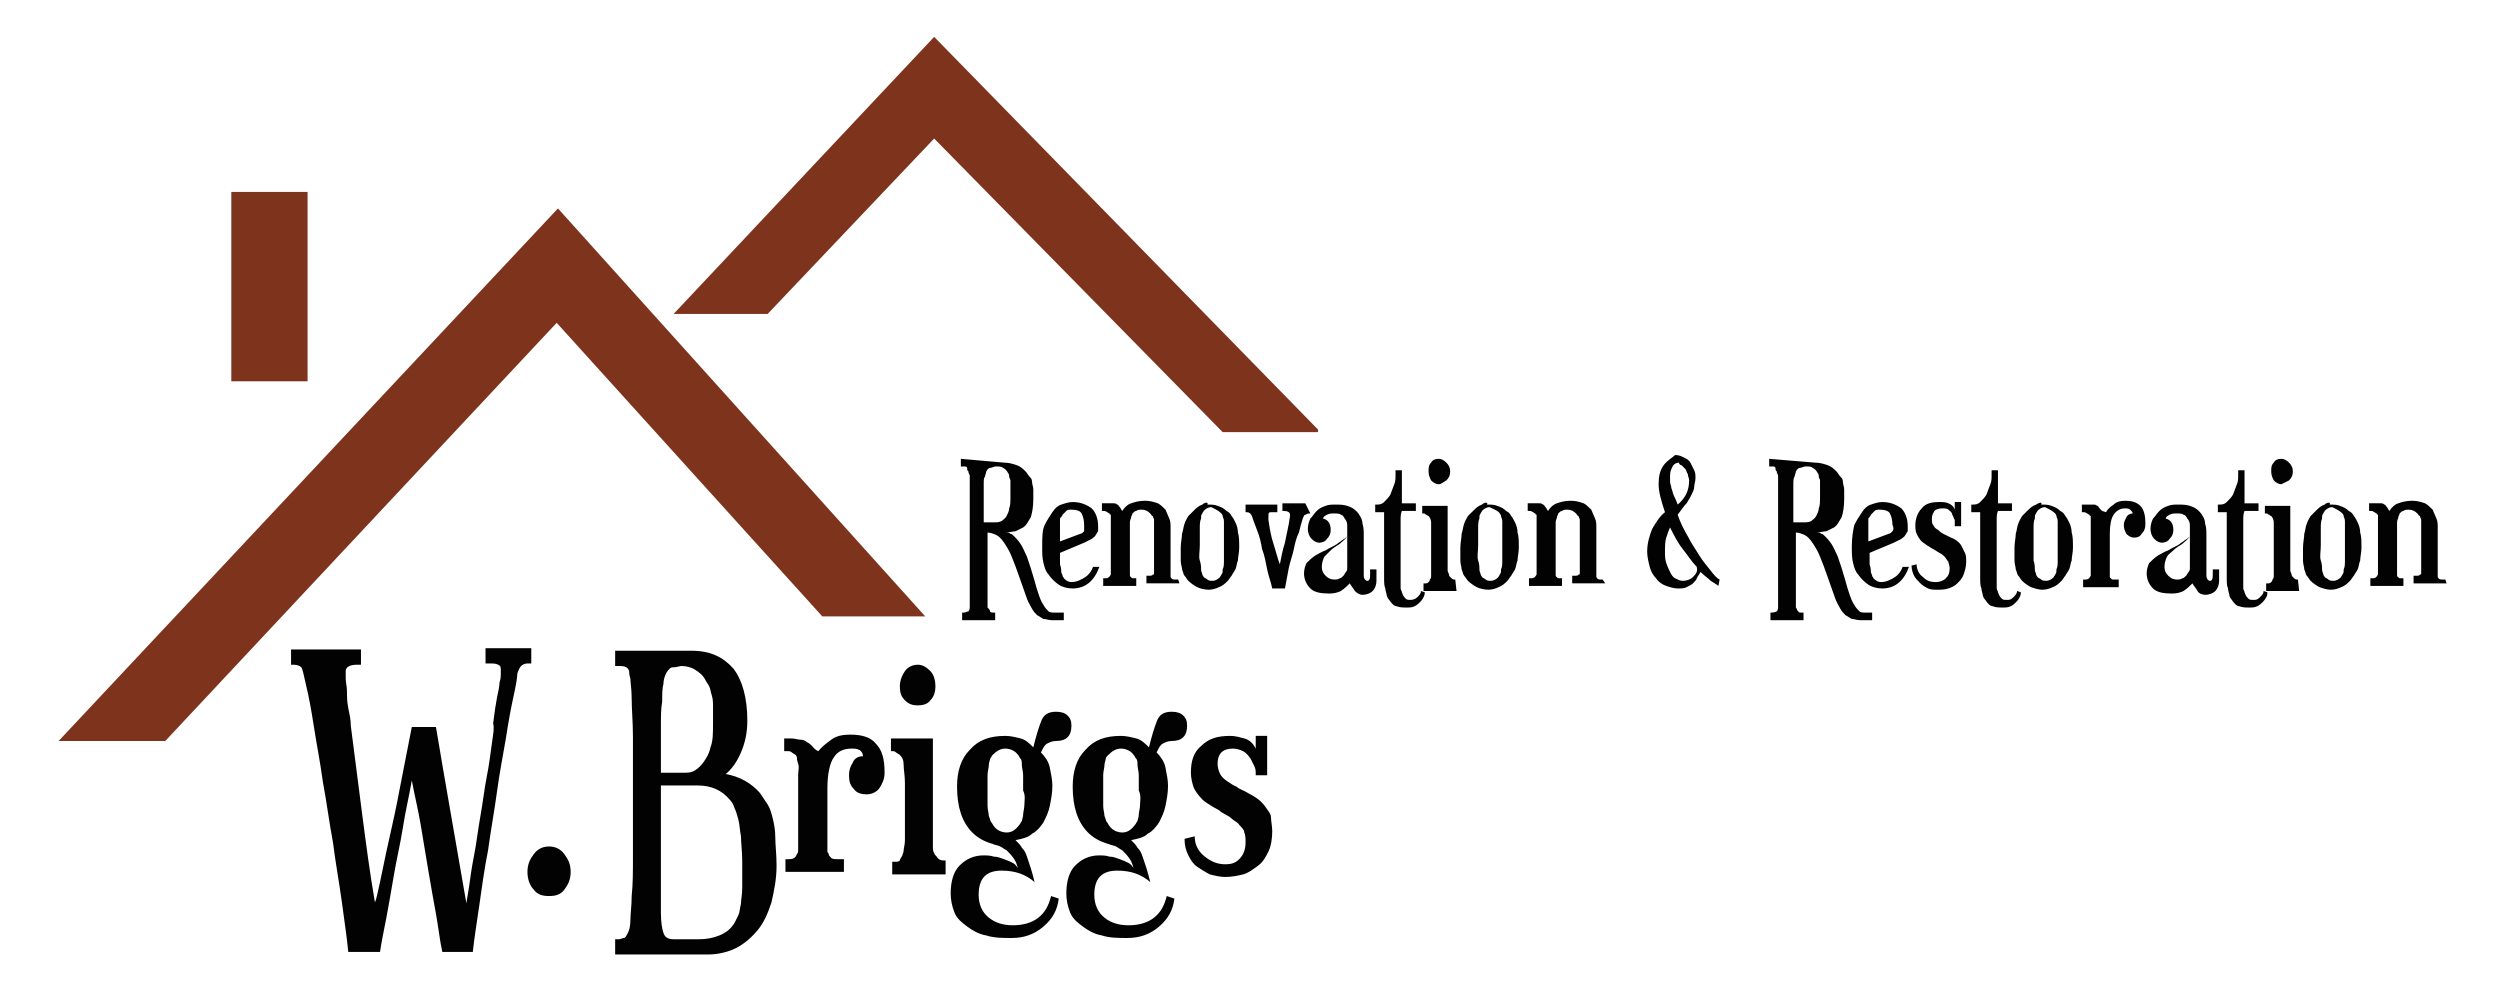 <?xml version="1.0" encoding="utf-8"?>
<!-- Generator: Adobe Illustrator 26.0.3, SVG Export Plug-In . SVG Version: 6.00 Build 0)  -->
<svg version="1.1" id="Layer_1" xmlns="http://www.w3.org/2000/svg" xmlns:xlink="http://www.w3.org/1999/xlink" x="0px" y="0px"
	 viewBox="0 0 196.7 78" style="enable-background:new 0 0 196.7 78;" xml:space="preserve">
<style type="text/css">
	.st0{clip-path:url(#SVGID_00000094597410828652116920000014594000158350707367_);fill:#7E331C;}
	.st1{clip-path:url(#SVGID_00000133530833972393808670000005388533886831705534_);fill:#7E331C;}
	.st2{clip-path:url(#SVGID_00000038386458926163864480000007364429338160001426_);fill:#7E331C;}
	.st3{fill:#020202;}
</style>
<g>
	<g>
		<g>
			<defs>
				<rect id="SVGID_1_" x="1.9" y="2.9" width="101.8" height="55.4"/>
			</defs>
			<clipPath id="SVGID_00000062179023113860327770000000929979752872695438_">
				<use xlink:href="#SVGID_1_"  style="overflow:visible;"/>
			</clipPath>
			<polygon style="clip-path:url(#SVGID_00000062179023113860327770000000929979752872695438_);fill:#7E331C;" points="72.8,48.5 
				43.9,16.4 0.3,62.9 8.7,62.9 43.8,25.4 64.7,48.5 			"/>
		</g>
	</g>
	<g>
		<g>
			<defs>
				<rect id="SVGID_00000008846236429597793150000009964924270888607935_" x="1.9" y="2.9" width="101.8" height="55.4"/>
			</defs>
			<clipPath id="SVGID_00000082334289031382324810000003965735512976327847_">
				<use xlink:href="#SVGID_00000008846236429597793150000009964924270888607935_"  style="overflow:visible;"/>
			</clipPath>
			
				<rect x="18.2" y="15.1" style="clip-path:url(#SVGID_00000082334289031382324810000003965735512976327847_);fill:#7E331C;" width="6" height="14.9"/>
		</g>
	</g>
	<g>
		<g>
			<defs>
				<rect id="SVGID_00000052087691890081901970000014078945124101907387_" x="1.9" y="2.9" width="101.8" height="55.4"/>
			</defs>
			<clipPath id="SVGID_00000137842678576038262860000008291585718404474507_">
				<use xlink:href="#SVGID_00000052087691890081901970000014078945124101907387_"  style="overflow:visible;"/>
			</clipPath>
			<polygon style="clip-path:url(#SVGID_00000137842678576038262860000008291585718404474507_);fill:#7E331C;" points="53,24.7 
				73.5,2.9 103.9,34 96.2,34 73.5,10.9 60.4,24.7 			"/>
		</g>
	</g>
</g>
<path class="st3" d="M38.7,58.5c-0.1,0.7-0.2,1.6-0.4,2.6c-0.2,1-0.3,2-0.5,3.1s-0.3,2.1-0.5,3.1c-0.2,1-0.3,1.8-0.4,2.5
	c-0.1,0.7-0.2,1.1-0.2,1.3c-0.4-2.3-0.8-4.6-1.2-6.9c-0.4-2.3-0.8-4.6-1.2-7h-1.9c-0.3,1.5-0.6,3.1-0.9,4.6c-0.3,1.6-0.6,3-0.9,4.3
	c-0.3,1.3-0.5,2.4-0.7,3.3s-0.3,1.4-0.4,1.6c-0.4-2.3-0.7-4.6-1-6.9c-0.3-2.3-0.6-4.7-0.9-7c0-0.5-0.1-0.9-0.2-1.4s-0.1-0.9-0.1-1.3
	s-0.1-0.7-0.1-1c0-0.3,0-0.5,0-0.6c0-0.3,0.3-0.5,0.9-0.5h0.3v-1.2h-5.5v1.2h0.2c0.3,0,0.5,0.1,0.6,0.2c0.1,0.1,0.2,0.6,0.4,1.5
	c0.2,0.8,0.4,1.9,0.6,3.2c0.2,1.3,0.5,2.8,0.7,4.3c0.3,1.6,0.5,3.2,0.8,4.8c0.2,1.6,0.5,3.2,0.7,4.7c0.2,1.5,0.4,2.8,0.5,3.9h2.5
	c0.1-0.7,0.3-1.7,0.5-2.7c0.2-1.1,0.4-2.2,0.6-3.4c0.2-1.2,0.5-2.4,0.7-3.7s0.5-2.5,0.7-3.7c0.2,1.1,0.5,2.3,0.7,3.5
	c0.2,1.2,0.4,2.4,0.6,3.6c0.2,1.2,0.4,2.3,0.6,3.4s0.3,2.1,0.5,3h2.4c0.1-1,0.3-2.2,0.5-3.6c0.2-1.4,0.4-2.9,0.7-4.4
	c0.2-1.5,0.5-3.1,0.7-4.6c0.2-1.5,0.5-3,0.7-4.2c0.2-1.3,0.4-2.4,0.6-3.3c0.2-0.9,0.3-1.5,0.3-1.8c0.1-0.3,0.2-0.5,0.3-0.6
	c0.1-0.1,0.3-0.2,0.5-0.2h0.3v-1.2h-3.6v1.2h0.3c0.3,0,0.5,0,0.7,0.1c0.2,0.1,0.2,0.2,0.2,0.4c0,0.1,0,0.2,0,0.4
	c0,0.1,0,0.3-0.1,0.6c0,0.3-0.1,0.7-0.2,1.2s-0.2,1.2-0.3,2C38.9,57.3,38.8,57.8,38.7,58.5L38.7,58.5z M44.4,70
	c0.3-0.4,0.5-0.8,0.5-1.4c0-0.6-0.2-1-0.5-1.4c-0.3-0.4-0.7-0.6-1.2-0.6c-0.5,0-0.9,0.2-1.2,0.6c-0.3,0.4-0.5,0.8-0.5,1.4
	c0,0.6,0.2,1.1,0.5,1.4c0.3,0.4,0.7,0.5,1.2,0.5C43.7,70.5,44.1,70.4,44.4,70L44.4,70z M61,65.9c0-0.6-0.1-1.1-0.2-1.5
	c-0.1-0.4-0.2-0.8-0.4-1.1c-0.2-0.3-0.4-0.6-0.6-0.9c-0.7-0.8-1.6-1.3-2.7-1.5c0.5-0.4,0.9-1,1.2-1.7s0.5-1.5,0.5-2.5
	c0-1.8-0.4-3.2-1.1-4.1c-0.8-0.9-1.8-1.4-3.3-1.4h-6v1.2h0.3c0.5,0,0.7,0.1,0.8,0.4c0,0.1,0,0.3,0.1,0.6c0,0.3,0.1,0.8,0.1,1.6
	c0,0.8,0.1,1.8,0.1,3s0,2.9,0,4.9c0,1.7,0,3.2,0,4.5c0,1.2,0,2.2-0.1,3.1c0,0.8-0.1,1.4-0.1,1.9s-0.1,0.8-0.2,1
	c-0.1,0.2-0.2,0.4-0.3,0.4s-0.3,0.1-0.4,0.1h-0.3v1.2h7.3c0.8,0,1.6-0.2,2.2-0.5s1.2-0.8,1.7-1.4c0.5-0.6,0.8-1.3,1.1-2.2
	c0.2-0.9,0.4-1.8,0.4-2.9C61.1,67.2,61,66.5,61,65.9L61,65.9z M54.9,61.8c1.1,0,1.9,0.4,2.5,1.1c0.2,0.2,0.3,0.4,0.4,0.7
	c0.1,0.2,0.2,0.5,0.3,0.9c0.1,0.4,0.1,0.8,0.2,1.3c0,0.5,0.1,1.2,0.1,2s0,1.4,0,2s-0.1,1-0.1,1.3c-0.1,0.4-0.1,0.7-0.2,0.9
	s-0.2,0.4-0.3,0.6c-0.3,0.5-0.7,0.8-1.2,1c-0.5,0.2-1,0.3-1.6,0.3H53c-0.5,0-0.7-0.2-0.8-0.5c-0.1-0.3-0.2-0.8-0.2-1.6v-4
	c0-1,0-2,0-3c0-1,0-2,0-3L54.9,61.8L54.9,61.8z M53.6,52.4c0.4,0,0.8,0.1,1.1,0.3c0.3,0.2,0.6,0.4,0.8,0.8c0.1,0.2,0.2,0.3,0.3,0.5
	c0.1,0.2,0.1,0.4,0.2,0.7s0.1,0.6,0.1,0.9c0,0.4,0,0.8,0,1.3c0,0.8,0,1.4-0.2,1.9c-0.1,0.5-0.3,0.8-0.5,1.1
	c-0.2,0.3-0.4,0.5-0.7,0.7s-0.6,0.2-1,0.2H52c0-0.6,0-1.1,0-1.5s0-0.8,0-1.2c0-0.4,0-0.8,0-1.3c0-0.4,0-1,0.1-1.6c0-0.6,0-1,0.1-1.4
	c0-0.3,0.1-0.6,0.2-0.8s0.2-0.3,0.3-0.4c0.1-0.1,0.2-0.1,0.4-0.1L53.6,52.4L53.6,52.4z M63.9,58.7c-0.1-0.1-0.2-0.2-0.4-0.3
	c-0.1-0.1-0.3-0.2-0.5-0.2c-0.2,0-0.5-0.1-0.7-0.1h-0.6v1h0.2c0.2,0,0.3,0,0.4,0.1c0.1,0.1,0.2,0.1,0.3,0.2c0,0,0.1,0.1,0.1,0.2
	c0,0.1,0,0.2,0.1,0.5s0,0.5,0,0.9c0,0.4,0,0.8,0,1.4c0,1.1,0,1.9,0,2.5c0,0.6,0,1.1,0,1.4s0,0.5,0,0.6s0,0.2-0.1,0.3
	c-0.1,0.3-0.3,0.4-0.6,0.4h-0.3v1h4.6v-1h-0.5c-0.2,0-0.4,0-0.5-0.1s-0.2-0.2-0.2-0.3c0-0.1-0.1-0.1-0.1-0.2c0-0.1,0-0.3,0-0.5
	c0-0.3,0-0.7,0-1.2s0-1.3,0-2.2v-1.1c0-1.1,0.2-2,0.5-2.4c0.3-0.5,0.8-0.7,1.4-0.7c0.2,0,0.4,0,0.6,0.1c0.2,0.1,0.3,0.3,0.3,0.5
	c-0.4,0-0.7,0.2-0.8,0.5c-0.2,0.3-0.3,0.6-0.3,1c0,0.5,0.1,0.8,0.4,1.1c0.2,0.3,0.6,0.4,1,0.4c0.4,0,0.8-0.2,1-0.5s0.4-0.7,0.4-1.2
	c0-1.1-0.2-1.8-0.7-2.3c-0.4-0.5-1.1-0.7-2-0.7c-0.6,0-1.1,0.1-1.5,0.4c-0.4,0.3-0.8,0.6-1,0.9C64.1,59,64,58.8,63.9,58.7L63.9,58.7
	z M74.4,67.7h-0.2c-0.2,0-0.4-0.1-0.5-0.3c-0.1-0.1-0.2-0.2-0.2-0.3c-0.1-0.1-0.1-0.3-0.1-0.6c0-0.3,0-0.6,0-1.1c0-0.4,0-1.1,0-1.8
	c0-1,0-1.8,0-2.5c0-0.7,0-1.2,0-1.6c0-0.4,0-0.7,0-0.9c0-0.2,0-0.4,0-0.5h-3.3v1h0.1c0.1,0,0.2,0,0.3,0.1s0.2,0.1,0.3,0.2
	c0.2,0.2,0.3,0.4,0.3,0.8s0.1,0.8,0.1,1.4c0,1.2,0,2.2,0,2.9c0,0.7,0,1.2,0,1.6c0,0.4-0.1,0.6-0.1,0.8c0,0.2-0.1,0.3-0.1,0.4
	c-0.1,0.2-0.2,0.3-0.2,0.4c-0.1,0.1-0.2,0.1-0.3,0.1h-0.3v1h4.2L74.4,67.7L74.4,67.7z M73.2,55.1c0.3-0.3,0.4-0.7,0.4-1.1
	s-0.1-0.9-0.4-1.2c-0.3-0.3-0.6-0.5-1-0.5s-0.8,0.2-1,0.5s-0.4,0.7-0.4,1.2s0.1,0.8,0.4,1.1s0.6,0.4,1,0.4
	C72.6,55.5,73,55.4,73.2,55.1L73.2,55.1z M84,56.3c-0.2-0.2-0.5-0.3-0.9-0.3c-0.6,0-1,0.2-1.2,0.8c-0.2,0.5-0.4,1.2-0.6,2
	c-0.3-0.3-0.6-0.6-1-0.7c-0.4-0.1-0.8-0.2-1.2-0.2c-1.2,0-2.1,0.3-2.8,1.1c-0.7,0.7-1,1.7-1,2.9c0,0.8,0.1,1.5,0.3,2.1
	c0.2,0.6,0.5,1.1,0.9,1.5c0.4,0.4,0.9,0.7,1.6,0.9c0.2,0.1,0.4,0.1,0.6,0.2c0.2,0.1,0.3,0.2,0.5,0.3c0.2,0.2,0.4,0.4,0.6,0.7
	c0.2,0.3,0.2,0.5,0.3,0.7c-0.1-0.1-0.2-0.3-0.4-0.4c-0.2-0.1-0.4-0.2-0.7-0.3c-0.3-0.1-0.5-0.2-0.8-0.2c-0.3-0.1-0.6-0.1-0.8-0.1
	c-0.8,0-1.4,0.3-1.9,0.8s-0.7,1.3-0.7,2.2c0,0.5,0.1,1,0.3,1.5s0.6,0.8,1,1.1c0.4,0.3,0.9,0.6,1.5,0.7c0.6,0.2,1.3,0.2,2,0.2
	c1,0,1.8-0.3,2.5-0.9c0.7-0.6,1.1-1.3,1.2-2.2l-0.6-0.2c-0.2,0.8-0.5,1.3-1,1.7c-0.5,0.4-1.2,0.6-2,0.6c-0.8,0-1.4-0.2-1.9-0.6
	c-0.5-0.4-0.8-1-0.8-1.8c0-1.3,0.6-1.9,1.8-1.9c1.1,0,1.9,0.3,2.6,0.9c-0.1-0.4-0.2-0.8-0.3-1.1s-0.2-0.6-0.3-0.9
	c-0.1-0.3-0.2-0.5-0.4-0.7c-0.1-0.2-0.3-0.4-0.5-0.6c0.5-0.1,1-0.2,1.3-0.5c0.4-0.2,0.7-0.6,0.9-0.9c0.2-0.4,0.4-0.8,0.5-1.3
	c0.1-0.5,0.2-1,0.2-1.6c0-0.4-0.1-0.9-0.2-1.4s-0.4-0.9-0.7-1.2c0.2-0.4,0.3-0.6,0.5-0.7s0.4-0.2,0.7-0.2c0.4,0,0.7-0.1,0.9-0.3
	c0.2-0.2,0.3-0.5,0.3-0.9S84.2,56.5,84,56.3L84,56.3z M80.6,63.3c0,0.3-0.1,0.6-0.1,0.8c0,0.2-0.1,0.4-0.1,0.5
	c-0.1,0.1-0.1,0.2-0.2,0.3c-0.3,0.4-0.6,0.6-1,0.6c-0.4,0-0.8-0.2-1-0.5c-0.1-0.1-0.1-0.2-0.2-0.3s-0.1-0.3-0.2-0.5
	c0-0.2-0.1-0.5-0.1-0.8s0-0.8,0-1.2c0-0.5,0-0.9,0-1.2c0-0.3,0.1-0.6,0.1-0.8c0-0.2,0.1-0.4,0.1-0.5c0.1-0.1,0.1-0.2,0.2-0.3
	c0.3-0.3,0.6-0.5,1-0.5s0.8,0.2,1,0.5c0.1,0.1,0.1,0.2,0.2,0.3s0.1,0.3,0.1,0.5c0,0.2,0.1,0.5,0.1,0.8s0,0.7,0,1.2
	C80.7,62.6,80.6,63,80.6,63.3L80.6,63.3z M93.1,56.3c-0.2-0.2-0.5-0.3-0.9-0.3c-0.6,0-1,0.2-1.2,0.8c-0.2,0.5-0.4,1.2-0.6,2
	c-0.3-0.3-0.6-0.6-1-0.7c-0.4-0.1-0.8-0.2-1.2-0.2c-1.2,0-2.1,0.3-2.8,1.1c-0.7,0.7-1,1.7-1,2.9c0,0.8,0.1,1.5,0.3,2.1
	c0.2,0.6,0.5,1.1,0.9,1.5c0.4,0.4,0.9,0.7,1.6,0.9c0.2,0.1,0.4,0.1,0.6,0.2c0.2,0.1,0.3,0.2,0.5,0.3c0.2,0.2,0.4,0.4,0.6,0.7
	c0.2,0.3,0.2,0.5,0.3,0.7c-0.1-0.1-0.2-0.3-0.4-0.4c-0.2-0.1-0.4-0.2-0.7-0.3c-0.3-0.1-0.5-0.2-0.8-0.2c-0.3-0.1-0.6-0.1-0.8-0.1
	c-0.8,0-1.4,0.3-1.9,0.8s-0.7,1.3-0.7,2.2c0,0.5,0.1,1,0.3,1.5s0.6,0.8,1,1.1c0.4,0.3,0.9,0.6,1.5,0.7c0.6,0.2,1.3,0.2,2,0.2
	c1,0,1.8-0.3,2.5-0.9c0.7-0.6,1.1-1.3,1.2-2.2l-0.6-0.2c-0.2,0.8-0.5,1.3-1,1.7c-0.5,0.4-1.2,0.6-2,0.6c-0.8,0-1.4-0.2-1.9-0.6
	c-0.5-0.4-0.8-1-0.8-1.8c0-1.3,0.6-1.9,1.8-1.9c1.1,0,1.9,0.3,2.6,0.9c-0.1-0.4-0.2-0.8-0.3-1.1s-0.2-0.6-0.3-0.9
	c-0.1-0.3-0.2-0.5-0.4-0.7c-0.1-0.2-0.3-0.4-0.5-0.6c0.5-0.1,1-0.2,1.3-0.5c0.4-0.2,0.7-0.6,0.9-0.9c0.2-0.4,0.4-0.8,0.5-1.3
	c0.1-0.5,0.2-1,0.2-1.6c0-0.4-0.1-0.9-0.2-1.4s-0.4-0.9-0.7-1.2c0.2-0.4,0.3-0.6,0.5-0.7s0.4-0.2,0.7-0.2c0.4,0,0.7-0.1,0.9-0.3
	c0.2-0.2,0.3-0.5,0.3-0.9S93.3,56.5,93.1,56.3L93.1,56.3z M89.7,63.3c0,0.3-0.1,0.6-0.1,0.8c0,0.2-0.1,0.4-0.1,0.5
	c-0.1,0.1-0.1,0.2-0.2,0.3c-0.3,0.4-0.6,0.6-1,0.6c-0.4,0-0.8-0.2-1-0.5c-0.1-0.1-0.1-0.2-0.2-0.3s-0.1-0.3-0.2-0.5
	c0-0.2-0.1-0.5-0.1-0.8s0-0.8,0-1.2c0-0.5,0-0.9,0-1.2c0-0.3,0.1-0.6,0.1-0.8c0-0.2,0.1-0.4,0.1-0.5s0.1-0.2,0.2-0.3
	c0.3-0.3,0.6-0.5,1-0.5s0.8,0.2,1,0.5c0.1,0.1,0.1,0.2,0.2,0.3s0.1,0.3,0.1,0.5c0,0.2,0.1,0.5,0.1,0.8s0,0.7,0,1.2
	C89.8,62.6,89.7,63,89.7,63.3L89.7,63.3z M94.5,58.7c-0.6,0.5-0.8,1.2-0.8,2.1c0,0.4,0.1,0.8,0.2,1.1c0.1,0.3,0.4,0.7,0.7,1
	c0.2,0.2,0.4,0.3,0.7,0.5s0.6,0.3,0.8,0.5c0.3,0.2,0.6,0.3,0.8,0.5s0.5,0.3,0.6,0.5c0.2,0.2,0.4,0.4,0.4,0.6
	c0.1,0.2,0.1,0.5,0.1,0.8c0,0.6-0.2,1-0.5,1.3S96.9,68,96.4,68c-0.6,0-1.1-0.2-1.6-0.6c-0.5-0.4-0.8-0.9-0.8-1.6L93.2,66
	c0,0.5,0.1,0.9,0.3,1.3c0.2,0.4,0.4,0.7,0.7,0.9s0.6,0.4,1,0.6c0.4,0.1,0.8,0.2,1.2,0.2c0.5,0,1-0.1,1.4-0.2s0.8-0.4,1.2-0.7
	s0.6-0.7,0.8-1.1c0.2-0.4,0.3-1,0.3-1.6c0-0.4-0.1-0.8-0.1-1.1s-0.3-0.6-0.5-0.9c-0.3-0.4-0.7-0.7-1.3-1c-0.3-0.2-0.7-0.3-0.9-0.5
	c-0.3-0.1-0.5-0.3-0.7-0.4c-0.3-0.2-0.5-0.4-0.6-0.6c-0.1-0.2-0.2-0.5-0.2-0.8c0-0.4,0.1-0.7,0.3-0.9s0.5-0.3,0.9-0.3
	c0.3,0,0.6,0.1,0.8,0.2s0.4,0.3,0.6,0.6c0.1,0.2,0.2,0.4,0.3,0.6s0.1,0.4,0.1,0.6V61h0.9v-3.1h-0.9v1c-0.2-0.4-0.5-0.7-0.9-0.8
	s-0.7-0.2-1.1-0.2C95.8,57.9,95.1,58.1,94.5,58.7L94.5,58.7z"/>
<path class="st3" d="M75.6,36.1v0.6h0.2c0.2,0,0.3,0,0.3,0.2c0,0.1,0,0.1,0.1,0.2c0,0.1,0,0.1,0.1,0.3c0,0.1,0,0.3,0,0.5
	c0,0.2,0,0.4,0,0.8c0,0.3,0,0.7,0,1.2s0,1,0,1.7c0,0.9,0,1.7,0,2.3s0,1.2,0,1.6c0,0.4,0,0.8,0,1c0,0.3,0,0.5,0,0.6
	c0,0.2,0,0.3,0,0.4c0,0.1,0,0.2,0,0.3c0,0.2-0.1,0.3-0.1,0.3c-0.1,0-0.2,0.1-0.4,0.1h-0.1v0.6h2.6v-0.6h-0.1c-0.1,0-0.3,0-0.3-0.1
	s-0.1-0.2-0.2-0.3c0-0.1,0-0.3,0-0.5s0-0.5,0-0.9c0-0.4,0-1,0-1.7c0-0.7,0-1.6,0-2.8c0.2,0,0.5,0.1,0.7,0.2c0.2,0.1,0.4,0.3,0.6,0.6
	c0.2,0.3,0.4,0.6,0.6,1.1c0.2,0.5,0.4,1,0.6,1.6c0.2,0.6,0.4,1.1,0.6,1.7c0.1,0.3,0.3,0.6,0.4,0.8c0.1,0.2,0.3,0.4,0.4,0.5
	c0.2,0.1,0.3,0.2,0.5,0.3c0.2,0,0.4,0.1,0.7,0.1h0.9v-0.6H83c-0.2,0-0.4,0-0.5-0.1c-0.1-0.1-0.3-0.3-0.4-0.5
	c-0.2-0.3-0.3-0.6-0.4-0.9c-0.1-0.3-0.2-0.6-0.3-1c-0.1-0.3-0.2-0.7-0.3-1c-0.1-0.3-0.2-0.6-0.3-0.9c-0.2-0.4-0.3-0.7-0.5-1
	c-0.2-0.3-0.4-0.5-0.5-0.6c-0.1-0.1-0.2-0.2-0.3-0.2c-0.1-0.1-0.2-0.1-0.4-0.1c0.3,0,0.6-0.1,0.8-0.1c0.2-0.1,0.4-0.2,0.6-0.3
	c0.3-0.2,0.4-0.5,0.6-0.8c0.1-0.3,0.2-0.8,0.2-1.4c0-0.3,0-0.6,0-0.8c0-0.2-0.1-0.4-0.1-0.6c0-0.2-0.1-0.3-0.2-0.4
	c-0.1-0.1-0.2-0.3-0.3-0.4c-0.2-0.2-0.4-0.4-0.7-0.5c-0.3-0.1-0.6-0.2-1-0.2L75.6,36.1L75.6,36.1L75.6,36.1z M78.3,36.7
	c0.3,0,0.5,0,0.6,0.1c0.2,0.1,0.3,0.2,0.4,0.4c0.1,0.1,0.1,0.2,0.1,0.3c0,0.1,0.1,0.2,0.1,0.3c0,0.1,0,0.3,0,0.5c0,0.2,0,0.4,0,0.7
	c0,0.5,0,0.8-0.1,1c0,0.2-0.1,0.4-0.2,0.6c-0.1,0.2-0.3,0.3-0.4,0.4c-0.2,0.1-0.4,0.1-0.6,0.1h-0.8c0-0.8,0-1.4,0-1.9
	c0-0.5,0-0.9,0-1.1c0-0.3,0-0.5,0.1-0.6c0-0.1,0.1-0.3,0.1-0.4c0.1-0.2,0.2-0.3,0.4-0.3L78.3,36.7L78.3,36.7L78.3,36.7z M86,44.6
	c-0.1,0.3-0.3,0.6-0.6,0.8c-0.3,0.2-0.7,0.4-1.1,0.4c-0.2,0-0.4-0.1-0.6-0.3c0-0.1-0.1-0.1-0.1-0.2c0-0.1-0.1-0.2-0.1-0.3
	s0-0.3-0.1-0.6c0-0.2,0-0.5,0-0.9l1.9-0.8c0.2-0.1,0.4-0.2,0.6-0.3c0.1-0.1,0.3-0.2,0.3-0.3c0.1-0.1,0.1-0.2,0.2-0.3
	c0-0.1,0-0.2,0-0.4c0-0.6-0.2-1.1-0.5-1.4c-0.4-0.3-0.9-0.5-1.5-0.5c-0.3,0-0.6,0.1-0.9,0.2c-0.3,0.1-0.5,0.3-0.7,0.6
	c-0.2,0.3-0.4,0.6-0.6,1C82,41.7,82,42.3,82,43c0,0.5,0,0.9,0.1,1.3c0.1,0.4,0.2,0.7,0.4,0.9c0.2,0.3,0.5,0.6,0.8,0.8
	c0.3,0.2,0.7,0.3,1.1,0.3c1,0,1.7-0.6,2.1-1.7L86,44.6L86,44.6z M85.3,41.8C85.2,41.9,85.1,42,85,42l-1.6,0.6c0-0.4,0-0.8,0-1
	c0-0.3,0-0.5,0-0.6c0-0.2,0-0.3,0.1-0.3c0-0.1,0.1-0.1,0.1-0.2c0.1-0.1,0.2-0.2,0.3-0.3c0.1-0.1,0.2-0.1,0.4-0.1
	c0.4,0,0.7,0.1,0.8,0.3c0.1,0.2,0.2,0.5,0.2,0.9C85.3,41.5,85.3,41.7,85.3,41.8L85.3,41.8z M92.7,45.6h-0.2c-0.2,0-0.3,0-0.4-0.2
	c0,0,0-0.1,0-0.2c0-0.1,0-0.3,0-0.5c0-0.3,0-0.6,0-1.1c0-0.5,0-1.2,0-2.1c0-0.2,0-0.5-0.1-0.7c-0.1-0.2-0.2-0.5-0.3-0.7
	c-0.2-0.2-0.4-0.4-0.6-0.5c-0.3-0.1-0.6-0.2-1-0.2c-0.5,0-0.8,0.1-1.1,0.2c-0.3,0.1-0.5,0.3-0.7,0.6c-0.1-0.1-0.1-0.2-0.2-0.3
	c-0.1-0.1-0.1-0.2-0.2-0.2c-0.1-0.1-0.2-0.1-0.3-0.1c-0.1,0-0.3,0-0.5,0h-0.4v0.6h0.1c0.1,0,0.2,0,0.3,0.1c0.1,0,0.1,0.1,0.2,0.1
	c0,0,0,0.1,0.1,0.1c0,0.1,0,0.2,0,0.3c0,0.1,0,0.3,0,0.5s0,0.5,0,0.9c0,0.7,0,1.2,0,1.6c0,0.4,0,0.6,0,0.8c0,0.2,0,0.3,0,0.4
	c0,0.1,0,0.1,0,0.2c-0.1,0.2-0.2,0.3-0.4,0.3h-0.2v0.6h2.6v-0.6h-0.1c-0.2,0-0.3,0-0.3-0.1c-0.1,0-0.1-0.1-0.1-0.2c0,0,0-0.1,0-0.1
	c0-0.1,0-0.2,0-0.3c0-0.2,0-0.4,0-0.8c0-0.3,0-0.8,0-1.4c0-0.4,0-0.7,0-0.9c0-0.3,0-0.5,0-0.6c0-0.2,0.1-0.3,0.1-0.4
	c0-0.1,0.1-0.2,0.1-0.3c0.1-0.1,0.2-0.2,0.3-0.2c0.1-0.1,0.3-0.1,0.4-0.1c0.3,0,0.5,0.1,0.7,0.3c0.1,0.1,0.1,0.2,0.2,0.2
	c0,0.1,0.1,0.2,0.1,0.3c0,0.1,0,0.3,0,0.6c0,0.3,0,0.6,0,1c0,0.6,0,1.1,0,1.4c0,0.3,0,0.6,0,0.8c0,0.2,0,0.3,0,0.4
	c0,0.1,0,0.1-0.1,0.1c0,0.1-0.2,0.1-0.3,0.1h-0.2v0.6h2.6L92.7,45.6L92.7,45.6z M94.6,39.7c-0.3,0.1-0.5,0.3-0.7,0.5
	c-0.1,0.1-0.3,0.3-0.4,0.4c-0.1,0.2-0.2,0.3-0.3,0.6s-0.1,0.5-0.2,0.8c0,0.3-0.1,0.7-0.1,1.1c0,0.4,0,0.7,0,1s0.1,0.5,0.1,0.7
	c0.1,0.2,0.1,0.4,0.2,0.5c0.1,0.1,0.2,0.3,0.3,0.4c0.2,0.2,0.5,0.4,0.7,0.5s0.6,0.2,0.9,0.2c0.3,0,0.6-0.1,0.8-0.2
	c0.3-0.1,0.5-0.3,0.7-0.5c0.1-0.1,0.2-0.3,0.3-0.4c0.1-0.2,0.2-0.3,0.3-0.5c0.1-0.2,0.1-0.5,0.2-0.7c0-0.3,0.1-0.6,0.1-1
	c0-0.5,0-0.9-0.1-1.2c0-0.3-0.1-0.6-0.2-0.8c-0.1-0.2-0.2-0.4-0.3-0.5c-0.1-0.2-0.2-0.3-0.4-0.4c-0.2-0.2-0.4-0.3-0.7-0.4
	c-0.2-0.1-0.5-0.1-0.8-0.1C95.1,39.5,94.8,39.5,94.6,39.7L94.6,39.7z M96.1,40.4c0,0,0.1,0.1,0.1,0.2c0,0.1,0.1,0.2,0.1,0.4
	s0,0.4,0,0.7c0,0.3,0,0.7,0,1.2c0,0.5,0,0.9,0,1.2c0,0.3,0,0.5-0.1,0.7c0,0.2,0,0.3-0.1,0.4c0,0.1-0.1,0.1-0.1,0.2
	c-0.2,0.2-0.4,0.3-0.6,0.3c-0.1,0-0.3,0-0.4-0.1c-0.1-0.1-0.2-0.1-0.3-0.2c0-0.1-0.1-0.1-0.1-0.2c0-0.1-0.1-0.2-0.1-0.4
	c0-0.2,0-0.4-0.1-0.7s0-0.7,0-1.2c0-0.5,0-0.9,0-1.3c0-0.3,0-0.6,0.1-0.8c0-0.2,0-0.3,0.1-0.4c0-0.1,0.1-0.1,0.1-0.2
	c0.2-0.2,0.4-0.3,0.6-0.3C95.7,40.1,95.9,40.2,96.1,40.4L96.1,40.4L96.1,40.4z M102.7,39.6h-1.8v0.6h0.1c0.3,0,0.5,0.1,0.5,0.3
	c0,0.1,0,0.1,0,0.1c-0.1,0.8-0.3,1.5-0.4,2.1c-0.2,0.6-0.3,1.2-0.4,1.7c-0.2-0.5-0.3-1-0.5-1.6c-0.2-0.6-0.3-1.2-0.4-1.9
	c0-0.1,0-0.2,0-0.2c0-0.1,0-0.1,0-0.1c0-0.2,0-0.3,0.2-0.3c0.1,0,0.2,0,0.3,0h0.2v-0.6h-2.5v0.6h0.1c0.2,0,0.3,0.1,0.4,0.3
	c0.1,0.3,0.2,0.6,0.4,1.1c0.2,0.5,0.3,0.9,0.4,1.5c0.2,0.5,0.3,1.1,0.4,1.6c0.1,0.5,0.3,1,0.4,1.5h1c0.1-0.5,0.2-1.1,0.3-1.6
	c0.1-0.5,0.3-1,0.4-1.5c0.1-0.5,0.2-0.9,0.4-1.3c0.1-0.4,0.2-0.8,0.3-1.1c0.1-0.2,0.1-0.3,0.2-0.3c0.1,0,0.1-0.1,0.3-0.1h0.1
	L102.7,39.6L102.7,39.6L102.7,39.6z M108.3,44.8h-0.5v0.5c0,0.3-0.1,0.4-0.2,0.4c-0.1,0-0.1,0-0.2-0.1c0,0-0.1-0.1-0.1-0.3
	c0-0.1,0-0.1,0-0.2c0-0.1,0-0.2,0-0.3c0-0.1,0-0.3,0-0.6c0-0.2,0-0.5,0-0.9c0-0.5,0-0.9,0-1.2c0-0.3,0-0.6-0.1-0.9
	c0-0.2-0.1-0.5-0.2-0.6c-0.1-0.2-0.2-0.3-0.3-0.4c-0.2-0.2-0.4-0.3-0.7-0.4c-0.3-0.1-0.6-0.1-0.9-0.1c-0.3,0-0.6,0-0.8,0.1
	c-0.3,0.1-0.5,0.2-0.7,0.4s-0.3,0.4-0.5,0.6c-0.1,0.2-0.2,0.5-0.2,0.8c0,0.3,0.1,0.6,0.3,0.8s0.4,0.3,0.6,0.3s0.5-0.1,0.6-0.3
	c0.2-0.2,0.3-0.4,0.3-0.7c0-0.5-0.2-0.8-0.6-0.9c0-0.1,0.1-0.2,0.3-0.3c0.2-0.1,0.3-0.1,0.6-0.1c0.2,0,0.4,0,0.5,0.1
	c0.1,0,0.2,0.1,0.3,0.3c0.1,0.1,0.2,0.3,0.2,0.5c0,0.2,0,0.5,0,0.9c-0.1,0.1-0.2,0.2-0.4,0.3c-0.1,0.1-0.3,0.2-0.4,0.3
	c-0.3,0.2-0.6,0.3-0.9,0.5c-0.3,0.1-0.6,0.3-0.8,0.4c-0.3,0.2-0.5,0.4-0.7,0.6c-0.1,0.2-0.2,0.5-0.2,0.8c0,0.5,0.2,0.9,0.5,1.2
	c0.3,0.3,0.8,0.4,1.5,0.4c0.4,0,0.7-0.1,0.9-0.2c0.3-0.2,0.5-0.4,0.7-0.6c0.1,0.2,0.3,0.4,0.4,0.6c0.2,0.2,0.4,0.3,0.6,0.3
	c0.3,0,0.6-0.1,0.8-0.3c0.2-0.2,0.3-0.5,0.3-0.8L108.3,44.8L108.3,44.8z M105.9,45c-0.1,0.1-0.1,0.2-0.2,0.3
	c-0.1,0.1-0.2,0.2-0.3,0.2c-0.1,0.1-0.3,0.1-0.4,0.1c-0.3,0-0.5-0.1-0.7-0.3c-0.2-0.2-0.3-0.4-0.3-0.7c0-0.3,0.1-0.6,0.2-0.8
	c0.2-0.2,0.3-0.3,0.5-0.5c0.2-0.2,0.4-0.3,0.7-0.5c0.2-0.2,0.4-0.3,0.6-0.6c0,0.2,0,0.3,0,0.6c0,0.2,0,0.4,0,0.6c0,0.2,0,0.4,0,0.6
	c0,0.2,0,0.4,0,0.6C106,44.8,106,44.9,105.9,45L105.9,45z M111.8,46.5c0,0.2-0.1,0.3-0.3,0.5c-0.1,0.1-0.3,0.2-0.5,0.2
	c-0.2,0-0.3,0-0.4-0.1c-0.1-0.1-0.2-0.2-0.3-0.5c0-0.1-0.1-0.2-0.1-0.3c0-0.1,0-0.2,0-0.4c0-0.2,0-0.4,0-0.6c0-0.3,0-0.6,0-1
	c0-0.6,0-1.1,0-1.5c0-0.4,0-0.8,0-1.1c0-0.3,0-0.6,0-0.8c0-0.2,0-0.5,0.1-0.7h1.1v-0.6h-1.1V37h-0.5v0.3c0,0.3,0,0.6-0.1,0.8
	c-0.1,0.3-0.2,0.5-0.3,0.8c-0.1,0.2-0.3,0.4-0.5,0.6c-0.2,0.2-0.4,0.2-0.6,0.2h-0.1v0.6h0.7c0,0.2,0,0.3,0,0.5s0,0.4,0,0.7
	c0,0.3,0,0.6,0,1.1s0,1,0,1.7c0,0.5,0,0.8,0,1.2c0,0.3,0,0.6,0.1,0.8c0,0.2,0.1,0.4,0.1,0.5c0,0.1,0.1,0.3,0.2,0.4
	c0.2,0.3,0.4,0.5,0.6,0.5c0.2,0.1,0.5,0.1,0.8,0.1c0.2,0,0.4,0,0.6-0.1c0.2-0.1,0.3-0.2,0.4-0.3c0.1-0.1,0.2-0.2,0.3-0.4
	c0.1-0.2,0.1-0.3,0.1-0.4L111.8,46.5L111.8,46.5z M114.5,45.6h-0.1c-0.1,0-0.2-0.1-0.3-0.2c-0.1-0.1-0.1-0.2-0.1-0.2
	c0-0.1-0.1-0.2-0.1-0.3c0-0.2,0-0.4,0-0.6c0-0.3,0-0.6,0-1.1c0-0.6,0-1.1,0-1.5c0-0.4,0-0.7,0-1c0-0.3,0-0.5,0-0.6
	c0-0.1,0-0.2,0-0.3h-2v0.6h0.1c0.1,0,0.1,0,0.2,0.1c0.1,0,0.1,0.1,0.2,0.1c0.1,0.1,0.2,0.3,0.2,0.5c0,0.2,0,0.5,0,0.9
	c0,0.8,0,1.3,0,1.8c0,0.4,0,0.8,0,1c0,0.2,0,0.4,0,0.5c0,0.1,0,0.2-0.1,0.3c0,0.1-0.1,0.2-0.1,0.2c0,0-0.1,0.1-0.2,0.1h-0.2v0.6h2.6
	L114.5,45.6L114.5,45.6z M113.8,37.8c0.2-0.2,0.3-0.4,0.3-0.7s-0.1-0.5-0.3-0.7c-0.2-0.2-0.4-0.3-0.6-0.3c-0.3,0-0.5,0.1-0.6,0.3
	c-0.2,0.2-0.2,0.4-0.2,0.7s0.1,0.5,0.2,0.7c0.2,0.2,0.4,0.3,0.6,0.3S113.6,37.9,113.8,37.8L113.8,37.8z M116.6,39.7
	c-0.3,0.1-0.5,0.3-0.7,0.5c-0.1,0.1-0.3,0.3-0.4,0.4c-0.1,0.2-0.2,0.3-0.3,0.6s-0.1,0.5-0.2,0.8c0,0.3-0.1,0.7-0.1,1.1
	c0,0.4,0,0.7,0,1c0,0.3,0.1,0.5,0.1,0.7c0.1,0.2,0.1,0.4,0.2,0.5c0.1,0.1,0.2,0.3,0.3,0.4c0.2,0.2,0.5,0.4,0.7,0.5s0.6,0.2,0.9,0.2
	c0.3,0,0.6-0.1,0.8-0.2c0.3-0.1,0.5-0.3,0.7-0.5c0.1-0.1,0.2-0.3,0.3-0.4c0.1-0.2,0.2-0.3,0.3-0.5c0.1-0.2,0.1-0.5,0.2-0.7
	c0-0.3,0.1-0.6,0.1-1c0-0.5,0-0.9-0.1-1.2c0-0.3-0.1-0.6-0.2-0.8c-0.1-0.2-0.2-0.4-0.3-0.5c-0.1-0.2-0.2-0.3-0.4-0.4
	c-0.2-0.2-0.4-0.3-0.7-0.4c-0.2-0.1-0.5-0.1-0.8-0.1C117.1,39.5,116.8,39.5,116.6,39.7L116.6,39.7z M118,40.4c0,0,0.1,0.1,0.1,0.2
	c0,0.1,0.1,0.2,0.1,0.4c0,0.2,0,0.4,0,0.7c0,0.3,0,0.7,0,1.2c0,0.5,0,0.9,0,1.2c0,0.3,0,0.5-0.1,0.7c0,0.2,0,0.3-0.1,0.4
	c0,0.1-0.1,0.1-0.1,0.2c-0.2,0.2-0.4,0.3-0.6,0.3c-0.1,0-0.3,0-0.4-0.1c-0.1-0.1-0.2-0.1-0.3-0.2c0-0.1-0.1-0.1-0.1-0.2
	c0-0.1-0.1-0.2-0.1-0.4s0-0.4-0.1-0.7s0-0.7,0-1.2c0-0.5,0-0.9,0-1.3c0-0.3,0-0.6,0.1-0.8c0-0.2,0-0.3,0.1-0.4
	c0-0.1,0.1-0.1,0.1-0.2c0.2-0.2,0.4-0.3,0.6-0.3C117.6,40.1,117.9,40.2,118,40.4L118,40.4L118,40.4z M126.1,45.6H126
	c-0.2,0-0.3,0-0.4-0.2c0,0,0-0.1,0-0.2c0-0.1,0-0.3,0-0.5c0-0.3,0-0.6,0-1.1c0-0.5,0-1.2,0-2.1c0-0.2,0-0.5-0.1-0.7
	c-0.1-0.2-0.2-0.5-0.3-0.7c-0.2-0.2-0.4-0.4-0.6-0.5c-0.3-0.1-0.6-0.2-1-0.2c-0.5,0-0.8,0.1-1.1,0.2c-0.3,0.1-0.5,0.3-0.7,0.6
	c-0.1-0.1-0.1-0.2-0.2-0.3s-0.1-0.2-0.2-0.2c-0.1-0.1-0.2-0.1-0.3-0.1c-0.1,0-0.3,0-0.5,0h-0.4v0.6h0.1c0.1,0,0.2,0,0.3,0.1
	c0.1,0,0.1,0.1,0.2,0.1c0,0,0,0.1,0.1,0.1c0,0.1,0,0.2,0,0.3c0,0.1,0,0.3,0,0.5s0,0.5,0,0.9c0,0.7,0,1.2,0,1.6c0,0.4,0,0.6,0,0.8
	c0,0.2,0,0.3,0,0.4c0,0.1,0,0.1,0,0.2c-0.1,0.2-0.2,0.3-0.4,0.3h-0.2v0.6h2.6v-0.6h-0.1c-0.2,0-0.3,0-0.3-0.1
	c-0.1,0-0.1-0.1-0.1-0.2c0,0,0-0.1,0-0.1c0-0.1,0-0.2,0-0.3s0-0.4,0-0.8c0-0.3,0-0.8,0-1.4c0-0.4,0-0.7,0-0.9c0-0.3,0-0.5,0-0.6
	c0-0.2,0.1-0.3,0.1-0.4c0-0.1,0.1-0.2,0.1-0.3c0.1-0.1,0.2-0.2,0.3-0.2c0.1-0.1,0.3-0.1,0.4-0.1c0.3,0,0.5,0.1,0.7,0.3
	c0.1,0.1,0.1,0.2,0.2,0.2c0,0.1,0.1,0.2,0.1,0.3c0,0.1,0,0.3,0,0.6c0,0.3,0,0.6,0,1c0,0.6,0,1.1,0,1.4c0,0.3,0,0.6,0,0.8
	c0,0.2,0,0.3,0,0.4c0,0.1,0,0.1-0.1,0.1c0,0.1-0.2,0.1-0.3,0.1h-0.2v0.6h2.6L126.1,45.6L126.1,45.6z M130.9,36.6
	c-0.3,0.4-0.4,0.9-0.4,1.5c0,0.6,0.2,1.3,0.5,2.2c-0.4,0.3-0.7,0.8-1,1.3c-0.2,0.5-0.4,1.1-0.4,1.8c0,0.4,0.1,0.8,0.2,1.2
	c0.1,0.4,0.3,0.7,0.5,0.9c0.2,0.3,0.5,0.5,0.8,0.6c0.3,0.1,0.6,0.2,0.9,0.2c0.3,0,0.5,0,0.7-0.1c0.2-0.1,0.4-0.2,0.5-0.3
	c0.1-0.1,0.3-0.3,0.3-0.4c0.1-0.2,0.2-0.3,0.3-0.5c0.3,0.3,0.6,0.5,0.8,0.7c0.3,0.2,0.5,0.3,0.6,0.4l0.1-0.5
	c-0.2-0.1-0.4-0.3-0.7-0.7s-0.6-0.7-0.9-1.2c-0.3-0.5-0.6-0.9-0.9-1.5c-0.3-0.5-0.6-1.1-0.8-1.7c0.3-0.4,0.5-0.7,0.7-0.9
	c0.2-0.3,0.3-0.5,0.4-0.7c0.1-0.2,0.2-0.4,0.2-0.6c0-0.2,0.1-0.4,0.1-0.7c0-0.2,0-0.4-0.1-0.6s-0.2-0.4-0.3-0.6
	c-0.1-0.2-0.3-0.3-0.5-0.4s-0.4-0.2-0.7-0.2C131.6,36,131.2,36.2,130.9,36.6L130.9,36.6z M132.3,36.6c0.1,0.1,0.2,0.2,0.3,0.3
	c0.1,0.1,0.1,0.3,0.2,0.4c0,0.2,0.1,0.3,0.1,0.5c0,0.8-0.3,1.4-0.9,1.9c-0.1-0.3-0.2-0.5-0.3-0.7c-0.1-0.2-0.1-0.4-0.2-0.6
	c0-0.2-0.1-0.3-0.1-0.5c0-0.2,0-0.3,0-0.5c0-0.3,0.1-0.5,0.2-0.7s0.3-0.3,0.5-0.3C132.1,36.5,132.2,36.6,132.3,36.6L132.3,36.6z
	 M133.2,45.4c-0.2,0.2-0.5,0.3-0.8,0.3c-0.2,0-0.4-0.1-0.6-0.2c-0.2-0.1-0.3-0.3-0.4-0.5c-0.1-0.2-0.2-0.4-0.3-0.7
	c-0.1-0.3-0.1-0.6-0.1-0.9c0-0.4,0-0.8,0.1-1.1c0.1-0.3,0.2-0.6,0.3-0.8c0.3,0.6,0.6,1.2,1,1.7c0.4,0.5,0.7,1,1.1,1.4
	C133.6,45,133.4,45.2,133.2,45.4L133.2,45.4z M139.2,36.1v0.6h0.2c0.2,0,0.3,0,0.3,0.2c0,0.1,0,0.1,0.1,0.2c0,0.1,0,0.1,0.1,0.3
	c0,0.1,0,0.3,0,0.5c0,0.2,0,0.4,0,0.8c0,0.3,0,0.7,0,1.2c0,0.5,0,1,0,1.7c0,0.9,0,1.7,0,2.3s0,1.2,0,1.6s0,0.8,0,1
	c0,0.3,0,0.5,0,0.6c0,0.2,0,0.3,0,0.4c0,0.1,0,0.2,0,0.3c0,0.2-0.1,0.3-0.1,0.3s-0.2,0.1-0.4,0.1h-0.1v0.6h2.6v-0.6h-0.1
	c-0.2,0-0.3,0-0.3-0.1c-0.1,0-0.1-0.2-0.2-0.3c0-0.1,0-0.3,0-0.5c0-0.2,0-0.5,0-0.9c0-0.4,0-1,0-1.7c0-0.7,0-1.6,0-2.8
	c0.2,0,0.5,0.1,0.7,0.2c0.2,0.1,0.4,0.3,0.6,0.6c0.2,0.3,0.4,0.6,0.6,1.1c0.2,0.5,0.4,1,0.6,1.6c0.2,0.6,0.4,1.1,0.6,1.7
	c0.1,0.3,0.3,0.6,0.4,0.8c0.1,0.2,0.3,0.4,0.4,0.5c0.2,0.1,0.3,0.2,0.5,0.3c0.2,0,0.4,0.1,0.7,0.1h0.9v-0.6h-0.5
	c-0.2,0-0.4,0-0.5-0.1c-0.1-0.1-0.3-0.3-0.4-0.5c-0.2-0.3-0.3-0.6-0.4-0.9c-0.1-0.3-0.2-0.6-0.3-1c-0.1-0.3-0.2-0.7-0.3-1
	c-0.1-0.3-0.2-0.6-0.3-0.9c-0.2-0.4-0.3-0.7-0.5-1c-0.2-0.3-0.4-0.5-0.5-0.6c-0.1-0.1-0.2-0.2-0.3-0.2c-0.1-0.1-0.2-0.1-0.4-0.1
	c0.3,0,0.6-0.1,0.8-0.1c0.2-0.1,0.4-0.2,0.6-0.3c0.3-0.2,0.4-0.5,0.6-0.8c0.1-0.3,0.2-0.8,0.2-1.4c0-0.3,0-0.6,0-0.8
	c0-0.2-0.1-0.4-0.1-0.6c0-0.2-0.1-0.3-0.2-0.4c-0.1-0.1-0.2-0.3-0.3-0.4c-0.2-0.2-0.4-0.4-0.7-0.5c-0.3-0.1-0.6-0.2-1-0.2
	L139.2,36.1L139.2,36.1L139.2,36.1z M142,36.7c0.3,0,0.5,0,0.6,0.1c0.2,0.1,0.3,0.2,0.4,0.4c0.1,0.1,0.1,0.2,0.1,0.3
	c0,0.1,0.1,0.2,0.1,0.3c0,0.1,0,0.3,0,0.5c0,0.2,0,0.4,0,0.7c0,0.5,0,0.8-0.1,1c0,0.2-0.1,0.4-0.2,0.6c-0.1,0.2-0.3,0.3-0.4,0.4
	c-0.2,0.1-0.4,0.1-0.6,0.1h-0.8c0-0.8,0-1.4,0-1.9c0-0.5,0-0.9,0-1.1s0-0.5,0.1-0.6c0-0.1,0.1-0.3,0.1-0.4c0.1-0.2,0.2-0.3,0.4-0.3
	L142,36.7L142,36.7L142,36.7z M149.7,44.6c-0.1,0.3-0.3,0.6-0.6,0.8c-0.3,0.2-0.7,0.4-1.1,0.4c-0.2,0-0.4-0.1-0.6-0.3
	c0-0.1-0.1-0.1-0.1-0.2c0-0.1-0.1-0.2-0.1-0.3c0-0.1,0-0.3-0.1-0.6c0-0.2,0-0.5,0-0.9l1.9-0.8c0.2-0.1,0.4-0.2,0.6-0.3
	c0.1-0.1,0.3-0.2,0.3-0.3c0.1-0.1,0.1-0.2,0.2-0.3c0-0.1,0-0.2,0-0.4c0-0.6-0.2-1.1-0.5-1.4c-0.4-0.3-0.9-0.5-1.5-0.5
	c-0.3,0-0.6,0.1-0.9,0.2c-0.3,0.1-0.5,0.3-0.7,0.6c-0.2,0.3-0.4,0.6-0.6,1c-0.1,0.4-0.2,1-0.2,1.7c0,0.5,0,0.9,0.1,1.3
	c0.1,0.4,0.2,0.7,0.4,0.9c0.2,0.3,0.5,0.6,0.8,0.8c0.3,0.2,0.7,0.3,1.1,0.3c1,0,1.7-0.6,2.1-1.7L149.7,44.6L149.7,44.6z M148.9,41.8
	c-0.1,0.1-0.2,0.2-0.3,0.2l-1.6,0.6c0-0.4,0-0.8,0-1c0-0.3,0-0.5,0-0.6c0-0.2,0-0.3,0.1-0.3c0-0.1,0.1-0.1,0.1-0.2
	c0.1-0.1,0.2-0.2,0.3-0.3c0.1-0.1,0.2-0.1,0.4-0.1c0.4,0,0.7,0.1,0.8,0.3c0.1,0.2,0.2,0.5,0.2,0.9C149,41.5,149,41.7,148.9,41.8
	L148.9,41.8z M151.2,40c-0.3,0.3-0.5,0.8-0.5,1.3c0,0.2,0,0.5,0.1,0.7c0.1,0.2,0.2,0.4,0.4,0.6c0.1,0.1,0.3,0.2,0.4,0.3
	c0.2,0.1,0.3,0.2,0.5,0.3c0.2,0.1,0.3,0.2,0.5,0.3c0.2,0.1,0.3,0.2,0.4,0.3c0.1,0.1,0.2,0.3,0.3,0.4c0,0.1,0.1,0.3,0.1,0.5
	c0,0.4-0.1,0.6-0.3,0.8c-0.2,0.2-0.5,0.3-0.8,0.3c-0.4,0-0.7-0.1-1-0.4c-0.3-0.2-0.5-0.6-0.5-1l-0.4,0.1c0,0.3,0.1,0.6,0.2,0.8
	s0.3,0.4,0.5,0.6c0.2,0.2,0.4,0.3,0.6,0.4c0.2,0.1,0.5,0.1,0.7,0.1c0.3,0,0.6,0,0.9-0.1c0.3-0.1,0.5-0.2,0.7-0.4
	c0.2-0.2,0.4-0.4,0.5-0.7c0.1-0.3,0.2-0.6,0.2-1c0-0.3,0-0.5-0.1-0.7s-0.2-0.4-0.3-0.6c-0.2-0.3-0.5-0.5-0.8-0.6
	c-0.2-0.1-0.4-0.2-0.6-0.3c-0.2-0.1-0.3-0.2-0.4-0.3c-0.2-0.1-0.3-0.2-0.4-0.4c-0.1-0.1-0.1-0.3-0.1-0.5c0-0.3,0.1-0.4,0.2-0.6
	c0.1-0.1,0.3-0.2,0.6-0.2c0.2,0,0.4,0,0.5,0.1c0.1,0.1,0.3,0.2,0.3,0.4c0.1,0.1,0.1,0.3,0.2,0.4c0,0.1,0,0.2,0,0.4v0.1h0.5v-1.9
	h-0.5v0.6c-0.1-0.3-0.3-0.4-0.5-0.5s-0.5-0.1-0.7-0.1C152,39.5,151.5,39.6,151.2,40L151.2,40z M158.7,46.5c0,0.2-0.1,0.3-0.3,0.5
	s-0.3,0.2-0.5,0.2c-0.2,0-0.3,0-0.4-0.1c-0.1-0.1-0.2-0.2-0.3-0.5c0-0.1-0.1-0.2-0.1-0.3c0-0.1,0-0.2,0-0.4c0-0.2,0-0.4,0-0.6
	c0-0.3,0-0.6,0-1c0-0.6,0-1.1,0-1.5c0-0.4,0-0.8,0-1.1c0-0.3,0-0.6,0-0.8c0-0.2,0-0.5,0.1-0.7h1.1v-0.6h-1.1V37h-0.5v0.3
	c0,0.3,0,0.6-0.1,0.8c-0.1,0.3-0.2,0.5-0.3,0.8c-0.1,0.2-0.3,0.4-0.5,0.6c-0.2,0.2-0.4,0.2-0.6,0.2h-0.1v0.6h0.7c0,0.2,0,0.3,0,0.5
	c0,0.2,0,0.4,0,0.7c0,0.3,0,0.6,0,1.1s0,1,0,1.7c0,0.5,0,0.8,0,1.2c0,0.3,0,0.6,0.1,0.8c0,0.2,0.1,0.4,0.1,0.5s0.1,0.3,0.2,0.4
	c0.2,0.3,0.4,0.5,0.6,0.5c0.2,0.1,0.5,0.1,0.8,0.1c0.2,0,0.4,0,0.6-0.1c0.2-0.1,0.3-0.2,0.4-0.3c0.1-0.1,0.2-0.2,0.3-0.4
	s0.1-0.3,0.1-0.4L158.7,46.5L158.7,46.5z M160.2,39.7c-0.3,0.1-0.5,0.3-0.7,0.5c-0.1,0.1-0.3,0.3-0.4,0.4c-0.1,0.2-0.2,0.3-0.3,0.6
	c-0.1,0.2-0.1,0.5-0.2,0.8c0,0.3-0.1,0.7-0.1,1.1c0,0.4,0,0.7,0,1c0,0.3,0.1,0.5,0.1,0.7c0.1,0.2,0.1,0.4,0.2,0.5s0.2,0.3,0.3,0.4
	c0.2,0.2,0.5,0.4,0.7,0.5c0.3,0.1,0.6,0.2,0.9,0.2c0.3,0,0.6-0.1,0.8-0.2c0.3-0.1,0.5-0.3,0.7-0.5c0.1-0.1,0.2-0.3,0.3-0.4
	c0.1-0.2,0.2-0.3,0.3-0.5c0.1-0.2,0.1-0.5,0.2-0.7c0-0.3,0.1-0.6,0.1-1c0-0.5,0-0.9-0.1-1.2c0-0.3-0.1-0.6-0.2-0.8
	c-0.1-0.2-0.2-0.4-0.3-0.5c-0.1-0.2-0.2-0.3-0.4-0.4c-0.2-0.2-0.4-0.3-0.7-0.4c-0.2-0.1-0.5-0.1-0.8-0.1
	C160.7,39.5,160.5,39.5,160.2,39.7L160.2,39.7z M161.7,40.4c0,0,0.1,0.1,0.1,0.2c0,0.1,0.1,0.2,0.1,0.4c0,0.2,0,0.4,0,0.7
	c0,0.3,0,0.7,0,1.2c0,0.5,0,0.9,0,1.2c0,0.3,0,0.5-0.1,0.7c0,0.2,0,0.3-0.1,0.4c0,0.1-0.1,0.1-0.1,0.2c-0.2,0.2-0.4,0.3-0.6,0.3
	c-0.1,0-0.3,0-0.4-0.1c-0.1-0.1-0.2-0.1-0.3-0.2c0-0.1-0.1-0.1-0.1-0.2c0-0.1-0.1-0.2-0.1-0.4c0-0.2,0-0.4-0.1-0.7
	c0-0.3,0-0.7,0-1.2c0-0.5,0-0.9,0-1.3c0-0.3,0-0.6,0.1-0.8c0-0.2,0-0.3,0.1-0.4c0-0.1,0.1-0.1,0.1-0.2c0.2-0.2,0.4-0.3,0.6-0.3
	C161.3,40.1,161.5,40.2,161.7,40.4L161.7,40.4L161.7,40.4z M165.2,40c-0.1-0.1-0.1-0.2-0.2-0.2c-0.1-0.1-0.2-0.1-0.3-0.1
	c-0.1,0-0.3,0-0.5,0h-0.4v0.6h0.1c0.1,0,0.2,0,0.3,0.1c0.1,0,0.1,0.1,0.2,0.1c0,0,0,0.1,0.1,0.1c0,0.1,0,0.2,0,0.3
	c0,0.1,0,0.3,0,0.5s0,0.5,0,0.9c0,0.7,0,1.2,0,1.6c0,0.4,0,0.6,0,0.8c0,0.2,0,0.3,0,0.4c0,0.1,0,0.1,0,0.2c-0.1,0.2-0.2,0.3-0.4,0.3
	h-0.2v0.6h2.8v-0.6h-0.3c-0.2,0-0.3,0-0.3-0.1c-0.1,0-0.1-0.1-0.1-0.2c0,0,0-0.1,0-0.1c0-0.1,0-0.2,0-0.3c0-0.2,0-0.4,0-0.8
	c0-0.3,0-0.8,0-1.4v-0.7c0-0.7,0.1-1.2,0.3-1.5c0.2-0.3,0.5-0.5,0.9-0.5c0.1,0,0.3,0,0.4,0.1c0.1,0.1,0.2,0.2,0.2,0.3
	c-0.2,0-0.4,0.1-0.5,0.3c-0.1,0.2-0.2,0.4-0.2,0.6c0,0.3,0.1,0.5,0.2,0.7c0.2,0.2,0.4,0.3,0.6,0.3c0.3,0,0.5-0.1,0.6-0.3
	c0.2-0.2,0.3-0.4,0.3-0.8c0-0.6-0.1-1.1-0.4-1.4c-0.3-0.3-0.7-0.4-1.2-0.4c-0.4,0-0.7,0.1-0.9,0.3c-0.3,0.2-0.5,0.4-0.6,0.6
	C165.3,40.2,165.3,40.1,165.2,40L165.2,40z M174.6,44.8h-0.5v0.5c0,0.3-0.1,0.4-0.2,0.4c-0.1,0-0.1,0-0.2-0.1c0,0-0.1-0.1-0.1-0.3
	c0-0.1,0-0.1,0-0.2c0-0.1,0-0.2,0-0.3c0-0.1,0-0.3,0-0.6c0-0.2,0-0.5,0-0.9c0-0.5,0-0.9,0-1.2c0-0.3,0-0.6-0.1-0.9
	c0-0.2-0.1-0.5-0.2-0.6c-0.1-0.2-0.2-0.3-0.3-0.4c-0.2-0.2-0.4-0.3-0.7-0.4c-0.3-0.1-0.6-0.1-0.9-0.1c-0.3,0-0.6,0-0.8,0.1
	c-0.3,0.1-0.5,0.2-0.7,0.4s-0.3,0.4-0.5,0.6c-0.1,0.2-0.2,0.5-0.2,0.8c0,0.3,0.1,0.6,0.3,0.8c0.2,0.2,0.4,0.3,0.6,0.3
	s0.5-0.1,0.6-0.3c0.2-0.2,0.3-0.4,0.3-0.7c0-0.5-0.2-0.8-0.6-0.9c0-0.1,0.1-0.2,0.3-0.3c0.2-0.1,0.3-0.1,0.6-0.1
	c0.2,0,0.4,0,0.5,0.1c0.1,0,0.2,0.1,0.3,0.3c0.1,0.1,0.2,0.3,0.2,0.5c0,0.2,0,0.5,0,0.9c-0.1,0.1-0.2,0.2-0.4,0.3
	c-0.1,0.1-0.3,0.2-0.4,0.3c-0.3,0.2-0.6,0.3-0.9,0.5c-0.3,0.1-0.6,0.3-0.8,0.4c-0.3,0.2-0.5,0.4-0.7,0.6c-0.1,0.2-0.2,0.5-0.2,0.8
	c0,0.5,0.2,0.9,0.5,1.2c0.3,0.3,0.8,0.4,1.5,0.4c0.4,0,0.7-0.1,0.9-0.2c0.3-0.2,0.5-0.4,0.7-0.6c0.1,0.2,0.3,0.4,0.4,0.6
	s0.4,0.3,0.6,0.3c0.3,0,0.6-0.1,0.8-0.3c0.2-0.2,0.3-0.5,0.3-0.8L174.6,44.8L174.6,44.8z M172.2,45c-0.1,0.1-0.1,0.2-0.2,0.3
	c-0.1,0.1-0.2,0.2-0.3,0.2c-0.1,0.1-0.3,0.1-0.4,0.1c-0.3,0-0.5-0.1-0.7-0.3c-0.2-0.2-0.3-0.4-0.3-0.7c0-0.3,0.1-0.6,0.2-0.8
	s0.3-0.3,0.5-0.5c0.2-0.2,0.4-0.3,0.7-0.5c0.2-0.2,0.4-0.3,0.6-0.6c0,0.2,0,0.3,0,0.6c0,0.2,0,0.4,0,0.6c0,0.2,0,0.4,0,0.6
	c0,0.2,0,0.4,0,0.6C172.3,44.8,172.3,44.9,172.2,45L172.2,45z M178.1,46.5c0,0.2-0.1,0.3-0.3,0.5s-0.3,0.2-0.5,0.2
	c-0.2,0-0.3,0-0.4-0.1c-0.1-0.1-0.2-0.2-0.3-0.5c0-0.1-0.1-0.2-0.1-0.3c0-0.1,0-0.2,0-0.4c0-0.2,0-0.4,0-0.6c0-0.3,0-0.6,0-1
	c0-0.6,0-1.1,0-1.5c0-0.4,0-0.8,0-1.1c0-0.3,0-0.6,0-0.8c0-0.2,0-0.5,0.1-0.7h1.1v-0.6h-1.1V37h-0.5v0.3c0,0.3,0,0.6-0.1,0.8
	c-0.1,0.3-0.2,0.5-0.3,0.8c-0.1,0.2-0.3,0.4-0.5,0.6c-0.2,0.2-0.4,0.2-0.6,0.2h-0.1v0.6h0.7c0,0.2,0,0.3,0,0.5c0,0.2,0,0.4,0,0.7
	c0,0.3,0,0.6,0,1.1s0,1,0,1.7c0,0.5,0,0.8,0,1.2c0,0.3,0,0.6,0.1,0.8c0,0.2,0.1,0.4,0.1,0.5c0,0.1,0.1,0.3,0.2,0.4
	c0.2,0.3,0.4,0.5,0.6,0.5c0.2,0.1,0.5,0.1,0.8,0.1c0.2,0,0.4,0,0.6-0.1c0.2-0.1,0.3-0.2,0.4-0.3c0.1-0.1,0.2-0.2,0.3-0.4
	c0.1-0.1,0.1-0.3,0.1-0.4L178.1,46.5L178.1,46.5z M180.8,45.6h-0.1c-0.1,0-0.2-0.1-0.3-0.2c-0.1-0.1-0.1-0.2-0.1-0.2
	c0-0.1-0.1-0.2-0.1-0.3c0-0.2,0-0.4,0-0.6c0-0.3,0-0.6,0-1.1c0-0.6,0-1.1,0-1.5c0-0.4,0-0.7,0-1c0-0.3,0-0.5,0-0.6
	c0-0.1,0-0.2,0-0.3h-2v0.6h0.1c0.1,0,0.1,0,0.2,0.1c0.1,0,0.1,0.1,0.2,0.1c0.1,0.1,0.2,0.3,0.2,0.5c0,0.2,0,0.5,0,0.9
	c0,0.8,0,1.3,0,1.8c0,0.4,0,0.8,0,1c0,0.2,0,0.4,0,0.5c0,0.1,0,0.2-0.1,0.3c0,0.1-0.1,0.2-0.1,0.2c0,0-0.1,0.1-0.2,0.1h-0.2v0.6h2.6
	L180.8,45.6L180.8,45.6z M180.1,37.8c0.2-0.2,0.3-0.4,0.3-0.7s-0.1-0.5-0.3-0.7c-0.2-0.2-0.4-0.3-0.6-0.3c-0.3,0-0.5,0.1-0.6,0.3
	c-0.2,0.2-0.2,0.4-0.2,0.7s0.1,0.5,0.2,0.7c0.2,0.2,0.4,0.3,0.6,0.3C179.7,38,179.9,37.9,180.1,37.8L180.1,37.8z M182.9,39.7
	c-0.3,0.1-0.5,0.3-0.7,0.5c-0.1,0.1-0.3,0.3-0.4,0.4c-0.1,0.2-0.2,0.3-0.3,0.6c-0.1,0.2-0.1,0.5-0.2,0.8c0,0.3-0.1,0.7-0.1,1.1
	c0,0.4,0,0.7,0,1s0.1,0.5,0.1,0.7c0.1,0.2,0.1,0.4,0.2,0.5c0.1,0.1,0.2,0.3,0.3,0.4c0.2,0.2,0.5,0.4,0.7,0.5
	c0.3,0.1,0.6,0.2,0.9,0.2c0.3,0,0.6-0.1,0.8-0.2c0.3-0.1,0.5-0.3,0.7-0.5c0.1-0.1,0.2-0.3,0.3-0.4c0.1-0.2,0.2-0.3,0.3-0.5
	c0.1-0.2,0.1-0.5,0.2-0.7c0-0.3,0.1-0.6,0.1-1c0-0.5,0-0.9-0.1-1.2c0-0.3-0.1-0.6-0.2-0.8c-0.1-0.2-0.2-0.4-0.3-0.5
	c-0.1-0.2-0.2-0.3-0.4-0.4c-0.2-0.2-0.4-0.3-0.7-0.4c-0.2-0.1-0.5-0.1-0.8-0.1C183.4,39.5,183.1,39.5,182.9,39.7L182.9,39.7z
	 M184.3,40.4c0,0,0.1,0.1,0.1,0.2c0,0.1,0.1,0.2,0.1,0.4c0,0.2,0,0.4,0,0.7c0,0.3,0,0.7,0,1.2c0,0.5,0,0.9,0,1.2
	c0,0.3,0,0.5-0.1,0.7c0,0.2,0,0.3-0.1,0.4c0,0.1-0.1,0.1-0.1,0.2c-0.2,0.2-0.4,0.3-0.6,0.3c-0.1,0-0.3,0-0.4-0.1
	c-0.1-0.1-0.2-0.1-0.3-0.2c0-0.1-0.1-0.1-0.1-0.2c0-0.1-0.1-0.2-0.1-0.4s0-0.4-0.1-0.7s0-0.7,0-1.2c0-0.5,0-0.9,0-1.3
	c0-0.3,0-0.6,0.1-0.8c0-0.2,0-0.3,0.1-0.4c0-0.1,0.1-0.1,0.1-0.2c0.2-0.2,0.4-0.3,0.6-0.3C183.9,40.1,184.1,40.2,184.3,40.4
	L184.3,40.4L184.3,40.4z M192.4,45.6h-0.2c-0.2,0-0.3,0-0.4-0.2c0,0,0-0.1,0-0.2c0-0.1,0-0.3,0-0.5c0-0.3,0-0.6,0-1.1
	c0-0.5,0-1.2,0-2.1c0-0.2,0-0.5-0.1-0.7c-0.1-0.2-0.2-0.5-0.3-0.7c-0.2-0.2-0.4-0.4-0.6-0.5c-0.3-0.1-0.6-0.2-1-0.2
	c-0.5,0-0.8,0.1-1.1,0.2c-0.3,0.1-0.5,0.3-0.7,0.6c-0.1-0.1-0.1-0.2-0.2-0.3c-0.1-0.1-0.1-0.2-0.2-0.2c-0.1-0.1-0.2-0.1-0.3-0.1
	c-0.1,0-0.3,0-0.5,0h-0.4v0.6h0.1c0.1,0,0.2,0,0.3,0.1c0.1,0,0.1,0.1,0.2,0.1c0,0,0,0.1,0.1,0.1c0,0.1,0,0.2,0,0.3
	c0,0.1,0,0.3,0,0.5s0,0.5,0,0.9c0,0.7,0,1.2,0,1.6c0,0.4,0,0.6,0,0.8c0,0.2,0,0.3,0,0.4c0,0.1,0,0.1,0,0.2c-0.1,0.2-0.2,0.3-0.4,0.3
	h-0.2v0.6h2.6v-0.6H189c-0.2,0-0.3,0-0.3-0.1c-0.1,0-0.1-0.1-0.1-0.2c0,0,0-0.1,0-0.1c0-0.1,0-0.2,0-0.3s0-0.4,0-0.8
	c0-0.3,0-0.8,0-1.4c0-0.4,0-0.7,0-0.9c0-0.3,0-0.5,0-0.6c0-0.2,0.1-0.3,0.1-0.4c0-0.1,0.1-0.2,0.1-0.3c0.1-0.1,0.2-0.2,0.3-0.2
	c0.1-0.1,0.3-0.1,0.4-0.1c0.3,0,0.5,0.1,0.7,0.3c0.1,0.1,0.1,0.2,0.2,0.2c0,0.1,0.1,0.2,0.1,0.3c0,0.1,0,0.3,0,0.6c0,0.3,0,0.6,0,1
	c0,0.6,0,1.1,0,1.4c0,0.3,0,0.6,0,0.8c0,0.2,0,0.3,0,0.4c0,0.1,0,0.1-0.1,0.1c0,0.1-0.2,0.1-0.3,0.1h-0.2v0.6h2.6L192.4,45.6
	L192.4,45.6L192.4,45.6z"/>
</svg>
